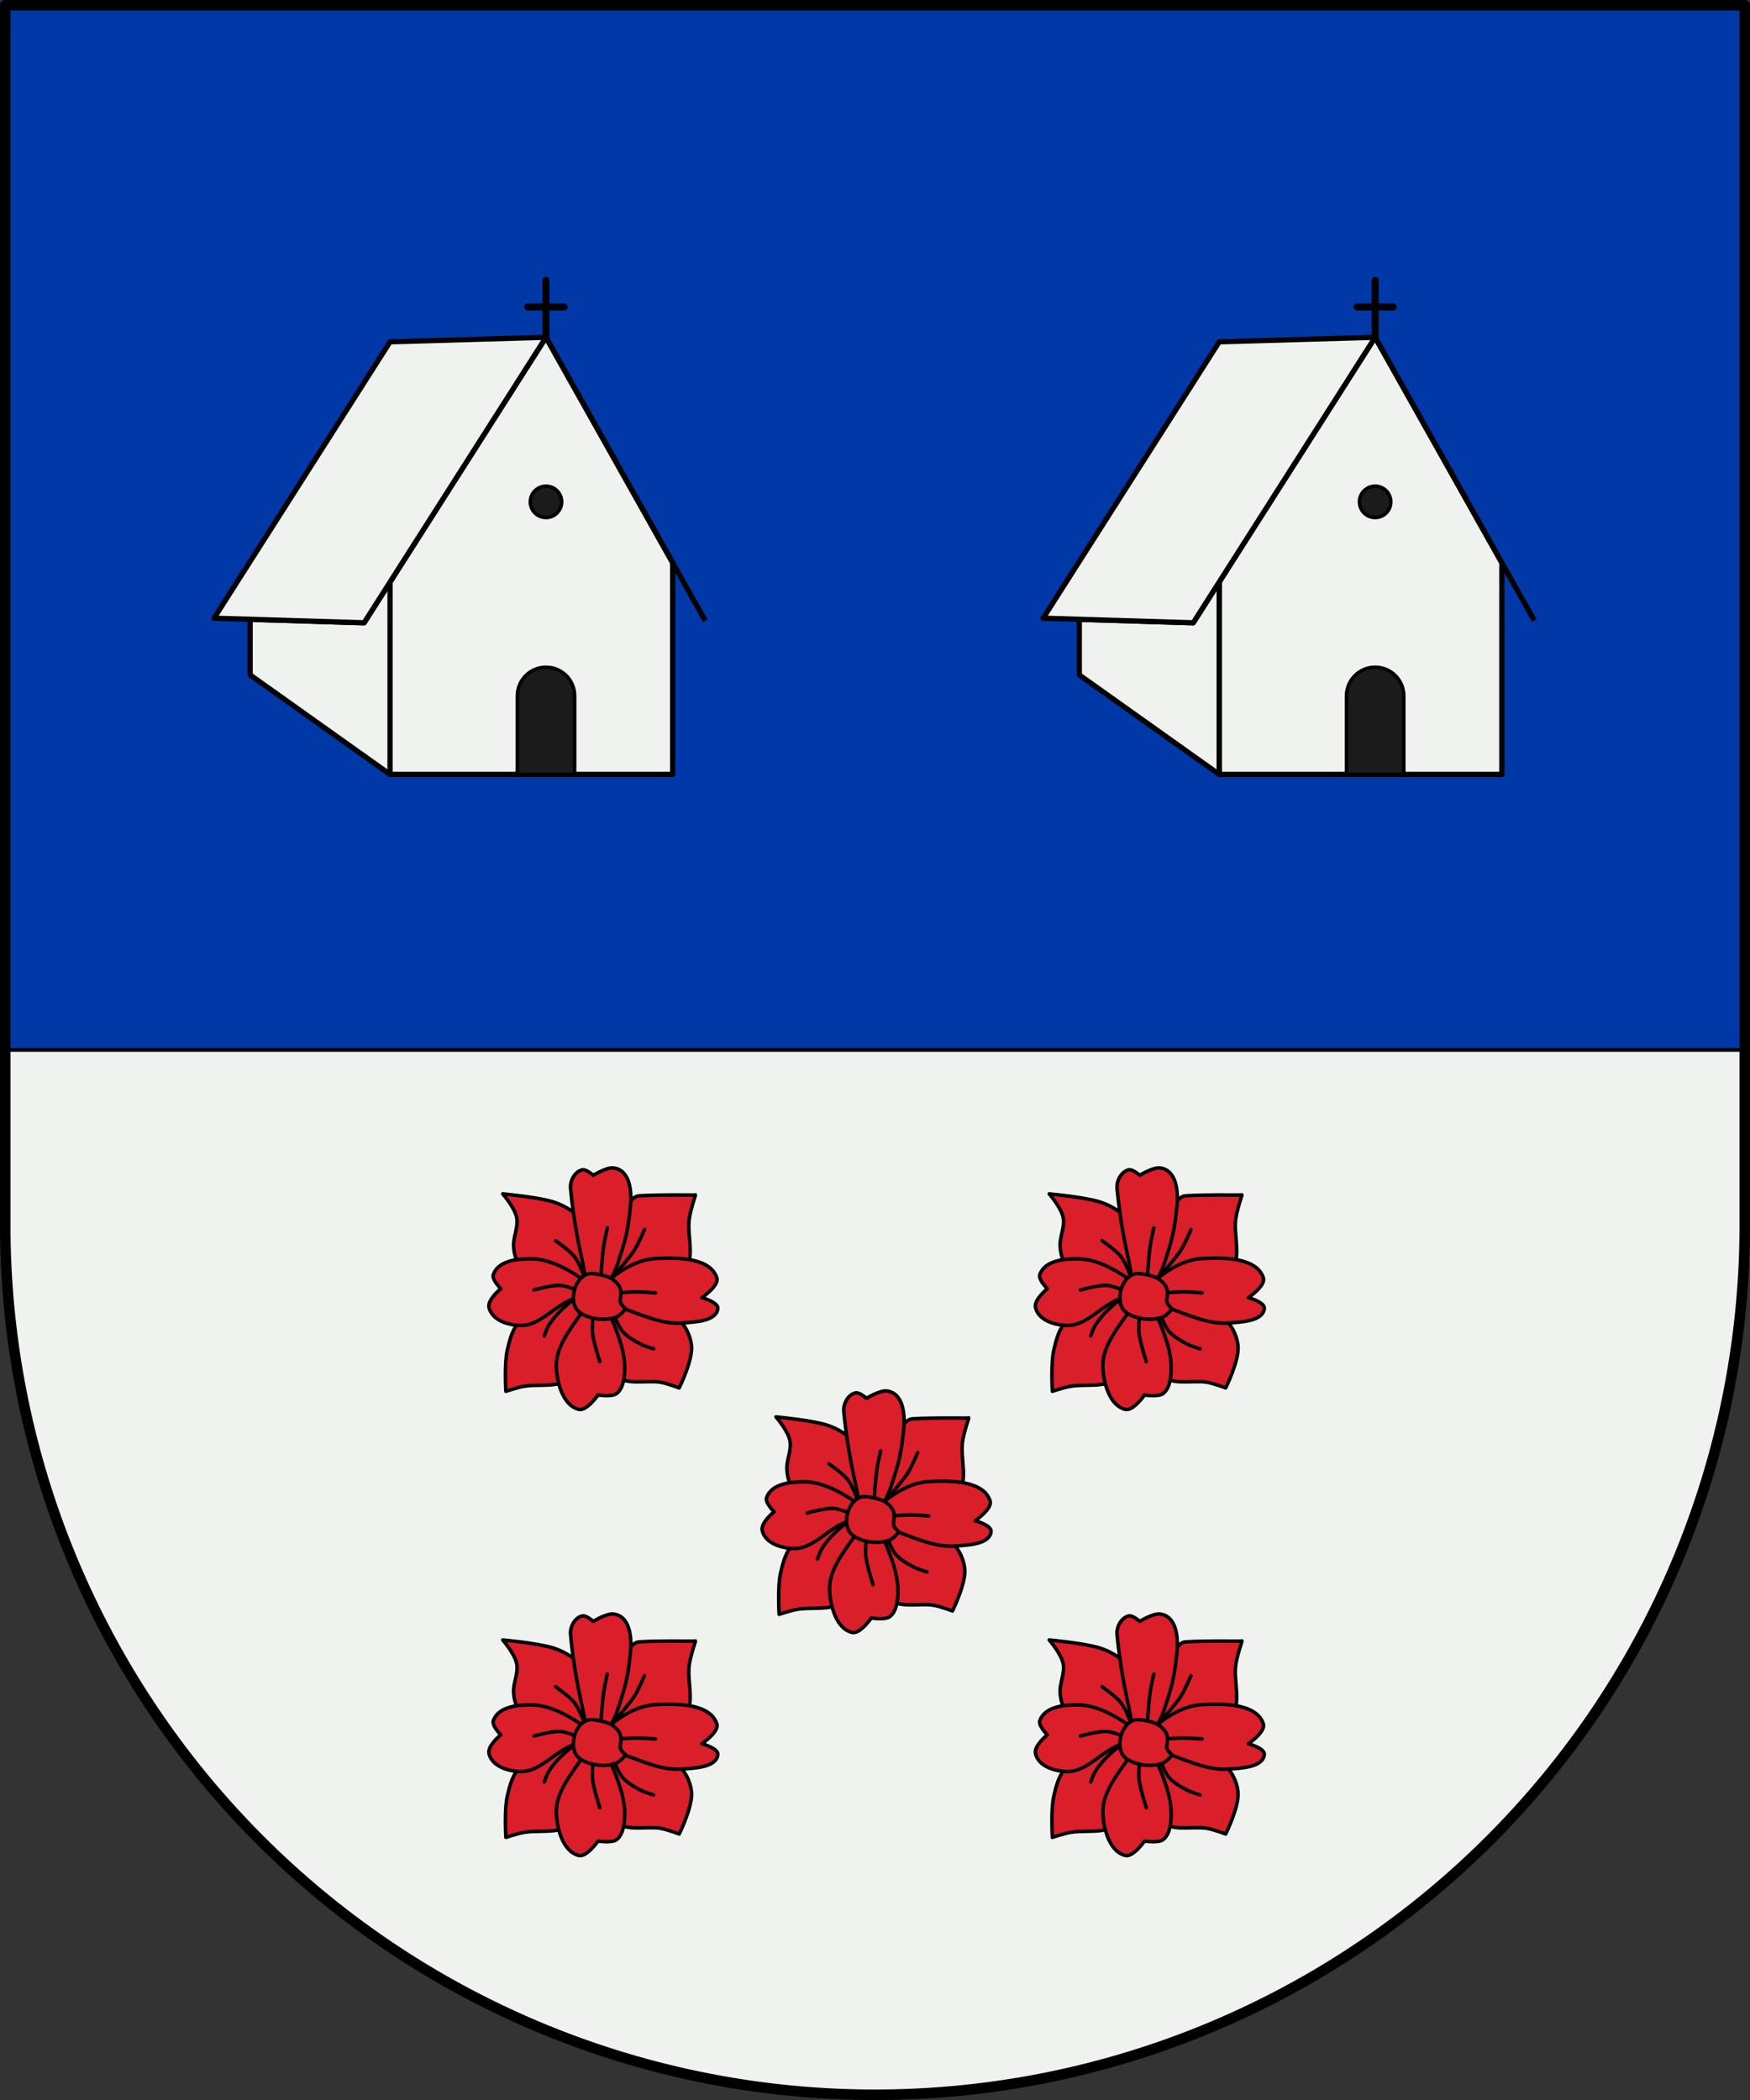 <?xml version="1.0" encoding="UTF-8"?>
<!-- Created with Inkscape (http://www.inkscape.org/) -->
<svg width="500" height="600" version="1.0" xmlns="http://www.w3.org/2000/svg" xmlns:cc="http://creativecommons.org/ns#" xmlns:dc="http://purl.org/dc/elements/1.1/" xmlns:rdf="http://www.w3.org/1999/02/22-rdf-syntax-ns#" xmlns:xlink="http://www.w3.org/1999/xlink">
 <rect width="100%" height="100%" fill="#333333" stroke="none"/>
 <g transform="translate(-79.866 -364.36)">
  <path transform="translate(56.429 -76.64)" d="m24.937 442.5v348.5a248.5 248.5 0 0 0 248.5 248.5 248.5 248.5 0 0 0 248.5-248.5v-348.5z" style="fill-rule:evenodd;fill:#e7e7e7;stroke-linecap:round;stroke-linejoin:round;stroke:#000"/>
  <path transform="translate(69.866 108.36)" d="m11.5 257.5v298.5h497v-298.5z" style="fill:#0038a8;stroke-linecap:round;stroke-linejoin:round;stroke:#000"/>
  <path transform="translate(69.866 108.36)" d="m11.5 556v50a248.5 248.5 0 0 0 248.5 248.5 248.5 248.5 0 0 0 248.5-248.5v-50z" style="fill:#f0f2f0;stroke-linecap:round;stroke-linejoin:round;stroke:#000"/>
 </g>
 <g transform="translate(-23.437 -441)">
  <g transform="translate(-15)">
   <g transform="matrix(1.1 0 0 1.101 -682.66 -52.418)" style="stroke-width:.908">
    <g style="stroke-width:.908;stroke:#000">
     <path d="m756.85 649.11v-49.905l40.503-63.519 32.914 58.52v54.904z" style="fill:#f0f2f0;stroke-linecap:round;stroke-linejoin:round;stroke-width:1.363;stroke:#000"/>
     <path d="m756.85 599.21v49.905l-36.332-25.803v-14.439l29.597 0.9z" style="fill:#f0f2f0;stroke-linecap:round;stroke-linejoin:round;stroke-width:1.363;stroke:#000"/>
     <path d="m711.12 608.58 45.733-71.723 40.503-1.174-47.238 74.082z" style="fill:#f0f2f0;stroke-linecap:round;stroke-linejoin:round;stroke-width:1.363;stroke:#000"/>
    </g>
    <path d="m797.36 535.69 41.347 73.515" style="fill:none;stroke-width:1.363;stroke:#000"/>
    <g style="stroke-width:.908;stroke:#000">
     <path d="m797.36 535.69v-14.804" style="fill:none;stroke-linecap:round;stroke-linejoin:round;stroke-width:1.817;stroke:#000"/>
     <path d="m792.64 527.82h9.439" style="fill:none;stroke-linecap:round;stroke-linejoin:round;stroke-width:1.817;stroke:#000"/>
    </g>
    <circle cx="797.36" cy="578.39" r="4.075" style="fill:#1b1b1b;stroke-linecap:round;stroke-linejoin:round;stroke-width:.908;stroke:#000"/>
    <path d="m797.36 621.3c-4.11 5e-5 -7.441 3.332-7.441 7.441v20.368h14.883v-20.368c-5e-5 -4.11-3.332-7.441-7.441-7.441z" style="fill:#1b1b1b;stroke-linecap:round;stroke-linejoin:round;stroke-width:.908;stroke:#000"/>
   </g>
   <g transform="matrix(1.1 0 0 1.101 -445.76 -52.418)" style="stroke-width:.908">
    <g style="stroke-width:.908;stroke:#000">
     <path d="m756.85 649.11v-49.905l40.503-63.519 32.914 58.52v54.904z" style="fill:#f0f2f0;stroke-linecap:round;stroke-linejoin:round;stroke-width:1.363;stroke:#000"/>
     <path d="m756.85 599.21v49.905l-36.332-25.803v-14.439l29.597 0.9z" style="fill:#f0f2f0;stroke-linecap:round;stroke-linejoin:round;stroke-width:1.363;stroke:#000"/>
     <path d="m711.12 608.58 45.733-71.723 40.503-1.174-47.238 74.082z" style="fill:#f0f2f0;stroke-linecap:round;stroke-linejoin:round;stroke-width:1.363;stroke:#000"/>
    </g>
    <path d="m797.36 535.69 41.347 73.515" style="fill:none;stroke-width:1.363;stroke:#000"/>
    <g style="stroke-width:.908;stroke:#000">
     <path d="m797.36 535.69v-14.804" style="fill:none;stroke-linecap:round;stroke-linejoin:round;stroke-width:1.817;stroke:#000"/>
     <path d="m792.64 527.82h9.439" style="fill:none;stroke-linecap:round;stroke-linejoin:round;stroke-width:1.817;stroke:#000"/>
    </g>
    <circle cx="797.36" cy="578.39" r="4.075" style="fill:#1b1b1b;stroke-linecap:round;stroke-linejoin:round;stroke-width:.908;stroke:#000"/>
    <path d="m797.36 621.3c-4.11 5e-5 -7.441 3.332-7.441 7.441v20.368h14.883v-20.368c-5e-5 -4.11-3.332-7.441-7.441-7.441z" style="fill:#1b1b1b;stroke-linecap:round;stroke-linejoin:round;stroke-width:.908;stroke:#000"/>
   </g>
  </g>
  <g transform="matrix(1.101 0 0 1.101 -712.36 -87.746)" style="stroke-width:.909">
   <g style="stroke-width:.909">
    <g transform="translate(-56.429 76.64)" style="fill:#ed1c24;stroke-width:.909;stroke:#000">
     <path d="m879.93 739.85s2.975-15.637 7.016-22.301c0.888-1.464 1.924-3.523 3.633-3.633 6.018-0.389 14.822-0.086 14.658-0.251 0 0-1.449 4.239-1.687 6.551-0.447 4.345 1.463 9.521-1.014 13.118-4.803 6.975-22.607 6.515-22.607 6.515z" style="fill:#da1e2a;stroke-linecap:round;stroke-linejoin:round;stroke-width:.909px;stroke:#000"/>
     <path d="m879.93 739.85s14.869 1.227 20.359 5.638c2.155 1.732 3.603 4.579 3.884 7.329 0.387 3.786-3.195 10.962-3.195 10.962s-3.171-1.218-5.011-1.503c-3.632-0.563-9.559 1.037-11.526-2.067-4.044-6.382-4.51-20.359-4.51-20.359z" style="fill:#da1e2a;stroke-linecap:round;stroke-linejoin:round;stroke-width:.909px;stroke:#000"/>
     <path d="m879.93 739.85s-0.565 15.489-5.325 20.86c-1.263 1.425-3.455 1.709-5.325 2.067-2.605 0.498-5.905 0.119-8.519 0.564-1.849 0.314-4.761 1.315-4.761 1.315s-0.435-7.255 0.376-10.712c0.642-2.737 1.338-5.718 3.445-7.58 5.281-4.664 20.108-6.515 20.108-6.515z" style="fill:#da1e2a;stroke-linecap:round;stroke-linejoin:round;stroke-width:.909px;stroke:#000"/>
     <path d="m879.93 739.85s-13.886-0.926-18.73-5.7c-2.009-1.98-3.087-4.385-3.195-7.204-0.093-2.456 1.276-4.915 0.814-7.329-0.496-2.596-3.633-6.202-3.633-6.202s8.634 0.781 12.842 2.005c2.413 0.702 5.317 2.227 6.953 4.134 4.822 5.621 4.949 20.296 4.949 20.296z" style="fill:#da1e2a;stroke-linecap:round;stroke-linejoin:round;stroke-width:.909px;stroke:#000"/>
    </g>
    <g style="stroke-width:.909">
     <path d="m828.45 810.23s3.223-3.604 4.51-5.638c1.044-1.649 2.568-5.262 2.568-5.262" style="fill:none;stroke-linecap:round;stroke-linejoin:round;stroke-width:.909px;stroke:#000"/>
     <path d="m820.12 812.11s-1.414-4.033-2.694-5.7c-1.317-1.716-4.949-4.197-4.949-4.197" style="fill:none;stroke-linecap:round;stroke-linejoin:round;stroke-width:.909px;stroke:#000"/>
     <path d="m827.2 820.25s1.286 3.867 2.568 5.387c1.285 1.523 3.12 2.521 4.886 3.445 1.024 0.536 3.257 1.19 3.257 1.19" style="fill:none;stroke-linecap:round;stroke-linejoin:round;stroke-width:.909px;stroke:#000"/>
     <path d="m817.43 817.18s-3.01 2.459-4.322 3.884c-0.959 1.042-1.866 2.154-2.568 3.383-0.437 0.764-1.002 2.443-1.002 2.443" style="fill:none;stroke-linecap:round;stroke-linejoin:round;stroke-width:.909px;stroke:#000"/>
    </g>
    <g style="fill:#ed1c24;stroke-width:.909;stroke:#000">
     <path d="m826.84 811.99c1.49-2.507 1.981-4.556 2.94-7.573 1.152-3.623 1.67-6.631 2.126-11.207 0.357-3.579-0.018-9.298-4.341-9.878-1.865-0.25-5.315 1.905-5.315 1.905s-1.84-1.669-2.879-1.417c-1.929 0.468-3.201 2.853-3.012 4.828 0.711 7.415 1.756 13.048 3.189 19.534 0.339 1.532 0.476 3.147 1.152 4.562 0.671 1.407 2.805 3.741 2.805 3.741s2.629-3.307 3.335-4.496z" style="fill:#da1e2a;stroke-linecap:round;stroke-linejoin:round;stroke-width:.909px;stroke:#000"/>
     <path d="m826.84 811.99c3.277-2.632 7.315-4.906 11.511-5.151 5.571-0.326 14.273-0.304 15.974 5.011 0.654 2.044-3.884 5.137-3.884 5.137s4.316 1.161 4.134 2.819c-0.367 3.353-6.031 3.522-9.396 3.759-4.91 0.346-9.715-1.836-14.345-3.508-2.556-0.923-7.329-3.571-7.329-3.571s1.88-3.328 3.335-4.496z" style="fill:#da1e2a;stroke-linecap:round;stroke-linejoin:round;stroke-width:.909px;stroke:#000"/>
     <path d="m823.5 816.49s2.492 3.534 3.32 5.513c1.855 4.434 3.78 9.168 3.571 13.969-0.091 2.078-0.418 4.62-2.067 5.888-1.278 0.983-4.823 0.376-4.823 0.376s-2.926 4.206-4.949 3.759c-4.104-0.908-5.783-6.948-5.888-11.15-0.126-5.043 3.54-9.556 6.389-13.719 1.21-1.767 4.448-4.636 4.448-4.636z" style="fill:#da1e2a;stroke-linecap:round;stroke-linejoin:round;stroke-width:.909px;stroke:#000"/>
     <path d="m819.12 811.98c-3.635-2.52-8.357-5.013-12.779-5.074-3.831-0.052-8.707 0.474-10.023 4.072-0.478 1.307 1.942 3.696 1.942 3.696s-3.552 2.854-3.07 4.886c0.781 3.289 5.014 4.649 8.394 4.636 5.173-0.021 8.888-5.532 13.844-7.016 1.953-0.585 6.076-0.689 6.076-0.689s-2.662-3.316-4.385-4.51z" style="fill:#da1e2a;stroke-linecap:round;stroke-linejoin:round;stroke-width:.909px;stroke:#000"/>
    </g>
    <g style="stroke-width:.909">
     <path d="m824.26 811.04s0.329-4.985 0.689-7.454c0.23-1.58 0.94-4.698 0.94-4.698" style="fill:none;stroke-linecap:round;stroke-linejoin:round;stroke-width:.909px;stroke:#000"/>
     <path d="m829.52 815.68s2.755-0.193 4.134-0.188c1.589 6e-3 4.761 0.251 4.761 0.251" style="fill:none;stroke-linecap:round;stroke-linejoin:round;stroke-width:.909px;stroke:#000"/>
     <path d="m822.13 822.25s-0.22 2.682-0.063 4.009c0.296 2.505 1.879 7.329 1.879 7.329" style="fill:none;stroke-linecap:round;stroke-linejoin:round;stroke-width:.909px;stroke:#000"/>
     <path d="m817.18 814.74s-2.299-0.886-3.508-0.94c-2.308-0.103-6.828 1.19-6.828 1.19" style="fill:none;stroke-linecap:round;stroke-linejoin:round;stroke-width:.909px;stroke:#000"/>
    </g>
    <path d="m830.65 819.87s-1.314 1.674-2.255 2.067c-1.968 0.821-4.319 0.823-6.389 0.313-1.6-0.394-3.408-1.096-4.26-2.506-0.897-1.485-0.787-3.549-0.251-5.199 0.464-1.427 1.461-2.87 2.819-3.508 1.21-0.568 2.699-0.2 4.009 0.063 1.103 0.221 2.224 0.589 3.132 1.253 0.743 0.543 1.394 1.283 1.754 2.13 0.214 0.503 0.164 1.083 0.188 1.629 0.032 0.73-0.303 1.502-0.063 2.192 0.224 0.644 1.315 1.566 1.315 1.566z" style="fill:#da1e2a;stroke-linecap:round;stroke-linejoin:round;stroke-width:.909;stroke:#000"/>
   </g>
   <g transform="translate(141.82)" style="stroke-width:.909">
    <g transform="translate(-56.429 76.64)" style="fill:#ed1c24;stroke-width:.909;stroke:#000">
     <path d="m879.93 739.85s2.975-15.637 7.016-22.301c0.888-1.464 1.924-3.523 3.633-3.633 6.018-0.389 14.822-0.086 14.658-0.251 0 0-1.449 4.239-1.687 6.551-0.447 4.345 1.463 9.521-1.014 13.118-4.803 6.975-22.607 6.515-22.607 6.515z" style="fill:#da1e2a;stroke-linecap:round;stroke-linejoin:round;stroke-width:.909px;stroke:#000"/>
     <path d="m879.93 739.85s14.869 1.227 20.359 5.638c2.155 1.732 3.603 4.579 3.884 7.329 0.387 3.786-3.195 10.962-3.195 10.962s-3.171-1.218-5.011-1.503c-3.632-0.563-9.559 1.037-11.526-2.067-4.044-6.382-4.51-20.359-4.51-20.359z" style="fill:#da1e2a;stroke-linecap:round;stroke-linejoin:round;stroke-width:.909px;stroke:#000"/>
     <path d="m879.93 739.85s-0.565 15.489-5.325 20.86c-1.263 1.425-3.455 1.709-5.325 2.067-2.605 0.498-5.905 0.119-8.519 0.564-1.849 0.314-4.761 1.315-4.761 1.315s-0.435-7.255 0.376-10.712c0.642-2.737 1.338-5.718 3.445-7.58 5.281-4.664 20.108-6.515 20.108-6.515z" style="fill:#da1e2a;stroke-linecap:round;stroke-linejoin:round;stroke-width:.909px;stroke:#000"/>
     <path d="m879.93 739.85s-13.886-0.926-18.73-5.7c-2.009-1.98-3.087-4.385-3.195-7.204-0.093-2.456 1.276-4.915 0.814-7.329-0.496-2.596-3.633-6.202-3.633-6.202s8.634 0.781 12.842 2.005c2.413 0.702 5.317 2.227 6.953 4.134 4.822 5.621 4.949 20.296 4.949 20.296z" style="fill:#da1e2a;stroke-linecap:round;stroke-linejoin:round;stroke-width:.909px;stroke:#000"/>
    </g>
    <g style="stroke-width:.909">
     <path d="m828.45 810.23s3.223-3.604 4.51-5.638c1.044-1.649 2.568-5.262 2.568-5.262" style="fill:none;stroke-linecap:round;stroke-linejoin:round;stroke-width:.909px;stroke:#000"/>
     <path d="m820.12 812.11s-1.414-4.033-2.694-5.7c-1.317-1.716-4.949-4.197-4.949-4.197" style="fill:none;stroke-linecap:round;stroke-linejoin:round;stroke-width:.909px;stroke:#000"/>
     <path d="m827.2 820.25s1.286 3.867 2.568 5.387c1.285 1.523 3.12 2.521 4.886 3.445 1.024 0.536 3.257 1.19 3.257 1.19" style="fill:none;stroke-linecap:round;stroke-linejoin:round;stroke-width:.909px;stroke:#000"/>
     <path d="m817.43 817.18s-3.01 2.459-4.322 3.884c-0.959 1.042-1.866 2.154-2.568 3.383-0.437 0.764-1.002 2.443-1.002 2.443" style="fill:none;stroke-linecap:round;stroke-linejoin:round;stroke-width:.909px;stroke:#000"/>
    </g>
    <g style="fill:#ed1c24;stroke-width:.909;stroke:#000">
     <path d="m826.84 811.99c1.49-2.507 1.981-4.556 2.94-7.573 1.152-3.623 1.67-6.631 2.126-11.207 0.357-3.579-0.018-9.298-4.341-9.878-1.865-0.25-5.315 1.905-5.315 1.905s-1.84-1.669-2.879-1.417c-1.929 0.468-3.201 2.853-3.012 4.828 0.711 7.415 1.756 13.048 3.189 19.534 0.339 1.532 0.476 3.147 1.152 4.562 0.671 1.407 2.805 3.741 2.805 3.741s2.629-3.307 3.335-4.496z" style="fill:#da1e2a;stroke-linecap:round;stroke-linejoin:round;stroke-width:.909px;stroke:#000"/>
     <path d="m826.84 811.99c3.277-2.632 7.315-4.906 11.511-5.151 5.571-0.326 14.273-0.304 15.974 5.011 0.654 2.044-3.884 5.137-3.884 5.137s4.316 1.161 4.134 2.819c-0.367 3.353-6.031 3.522-9.396 3.759-4.91 0.346-9.715-1.836-14.345-3.508-2.556-0.923-7.329-3.571-7.329-3.571s1.88-3.328 3.335-4.496z" style="fill:#da1e2a;stroke-linecap:round;stroke-linejoin:round;stroke-width:.909px;stroke:#000"/>
     <path d="m823.5 816.49s2.492 3.534 3.32 5.513c1.855 4.434 3.78 9.168 3.571 13.969-0.091 2.078-0.418 4.62-2.067 5.888-1.278 0.983-4.823 0.376-4.823 0.376s-2.926 4.206-4.949 3.759c-4.104-0.908-5.783-6.948-5.888-11.15-0.126-5.043 3.54-9.556 6.389-13.719 1.21-1.767 4.448-4.636 4.448-4.636z" style="fill:#da1e2a;stroke-linecap:round;stroke-linejoin:round;stroke-width:.909px;stroke:#000"/>
     <path d="m819.12 811.98c-3.635-2.52-8.357-5.013-12.779-5.074-3.831-0.052-8.707 0.474-10.023 4.072-0.478 1.307 1.942 3.696 1.942 3.696s-3.552 2.854-3.07 4.886c0.781 3.289 5.014 4.649 8.394 4.636 5.173-0.021 8.888-5.532 13.844-7.016 1.953-0.585 6.076-0.689 6.076-0.689s-2.662-3.316-4.385-4.51z" style="fill:#da1e2a;stroke-linecap:round;stroke-linejoin:round;stroke-width:.909px;stroke:#000"/>
    </g>
    <g style="stroke-width:.909">
     <path d="m824.26 811.04s0.329-4.985 0.689-7.454c0.23-1.58 0.94-4.698 0.94-4.698" style="fill:none;stroke-linecap:round;stroke-linejoin:round;stroke-width:.909px;stroke:#000"/>
     <path d="m829.52 815.68s2.755-0.193 4.134-0.188c1.589 6e-3 4.761 0.251 4.761 0.251" style="fill:none;stroke-linecap:round;stroke-linejoin:round;stroke-width:.909px;stroke:#000"/>
     <path d="m822.13 822.25s-0.22 2.682-0.063 4.009c0.296 2.505 1.879 7.329 1.879 7.329" style="fill:none;stroke-linecap:round;stroke-linejoin:round;stroke-width:.909px;stroke:#000"/>
     <path d="m817.18 814.74s-2.299-0.886-3.508-0.94c-2.308-0.103-6.828 1.19-6.828 1.19" style="fill:none;stroke-linecap:round;stroke-linejoin:round;stroke-width:.909px;stroke:#000"/>
    </g>
    <path d="m830.65 819.87s-1.314 1.674-2.255 2.067c-1.968 0.821-4.319 0.823-6.389 0.313-1.6-0.394-3.408-1.096-4.26-2.506-0.897-1.485-0.787-3.549-0.251-5.199 0.464-1.427 1.461-2.87 2.819-3.508 1.21-0.568 2.699-0.2 4.009 0.063 1.103 0.221 2.224 0.589 3.132 1.253 0.743 0.543 1.394 1.283 1.754 2.13 0.214 0.503 0.164 1.083 0.188 1.629 0.032 0.73-0.303 1.502-0.063 2.192 0.224 0.644 1.315 1.566 1.315 1.566z" style="fill:#da1e2a;stroke-linecap:round;stroke-linejoin:round;stroke-width:.909;stroke:#000"/>
   </g>
   <g transform="translate(0 115.76)" style="stroke-width:.909">
    <g transform="translate(-56.429 76.64)" style="fill:#ed1c24;stroke-width:.909;stroke:#000">
     <path d="m879.93 739.85s2.975-15.637 7.016-22.301c0.888-1.464 1.924-3.523 3.633-3.633 6.018-0.389 14.822-0.086 14.658-0.251 0 0-1.449 4.239-1.687 6.551-0.447 4.345 1.463 9.521-1.014 13.118-4.803 6.975-22.607 6.515-22.607 6.515z" style="fill:#da1e2a;stroke-linecap:round;stroke-linejoin:round;stroke-width:.909px;stroke:#000"/>
     <path d="m879.93 739.85s14.869 1.227 20.359 5.638c2.155 1.732 3.603 4.579 3.884 7.329 0.387 3.786-3.195 10.962-3.195 10.962s-3.171-1.218-5.011-1.503c-3.632-0.563-9.559 1.037-11.526-2.067-4.044-6.382-4.51-20.359-4.51-20.359z" style="fill:#da1e2a;stroke-linecap:round;stroke-linejoin:round;stroke-width:.909px;stroke:#000"/>
     <path d="m879.93 739.85s-0.565 15.489-5.325 20.86c-1.263 1.425-3.455 1.709-5.325 2.067-2.605 0.498-5.905 0.119-8.519 0.564-1.849 0.314-4.761 1.315-4.761 1.315s-0.435-7.255 0.376-10.712c0.642-2.737 1.338-5.718 3.445-7.58 5.281-4.664 20.108-6.515 20.108-6.515z" style="fill:#da1e2a;stroke-linecap:round;stroke-linejoin:round;stroke-width:.909px;stroke:#000"/>
     <path d="m879.93 739.85s-13.886-0.926-18.73-5.7c-2.009-1.98-3.087-4.385-3.195-7.204-0.093-2.456 1.276-4.915 0.814-7.329-0.496-2.596-3.633-6.202-3.633-6.202s8.634 0.781 12.842 2.005c2.413 0.702 5.317 2.227 6.953 4.134 4.822 5.621 4.949 20.296 4.949 20.296z" style="fill:#da1e2a;stroke-linecap:round;stroke-linejoin:round;stroke-width:.909px;stroke:#000"/>
    </g>
    <g style="stroke-width:.909">
     <path d="m828.45 810.23s3.223-3.604 4.51-5.638c1.044-1.649 2.568-5.262 2.568-5.262" style="fill:none;stroke-linecap:round;stroke-linejoin:round;stroke-width:.909px;stroke:#000"/>
     <path d="m820.12 812.11s-1.414-4.033-2.694-5.7c-1.317-1.716-4.949-4.197-4.949-4.197" style="fill:none;stroke-linecap:round;stroke-linejoin:round;stroke-width:.909px;stroke:#000"/>
     <path d="m827.2 820.25s1.286 3.867 2.568 5.387c1.285 1.523 3.12 2.521 4.886 3.445 1.024 0.536 3.257 1.19 3.257 1.19" style="fill:none;stroke-linecap:round;stroke-linejoin:round;stroke-width:.909px;stroke:#000"/>
     <path d="m817.43 817.18s-3.01 2.459-4.322 3.884c-0.959 1.042-1.866 2.154-2.568 3.383-0.437 0.764-1.002 2.443-1.002 2.443" style="fill:none;stroke-linecap:round;stroke-linejoin:round;stroke-width:.909px;stroke:#000"/>
    </g>
    <g style="fill:#ed1c24;stroke-width:.909;stroke:#000">
     <path d="m826.84 811.99c1.49-2.507 1.981-4.556 2.94-7.573 1.152-3.623 1.67-6.631 2.126-11.207 0.357-3.579-0.018-9.298-4.341-9.878-1.865-0.25-5.315 1.905-5.315 1.905s-1.84-1.669-2.879-1.417c-1.929 0.468-3.201 2.853-3.012 4.828 0.711 7.415 1.756 13.048 3.189 19.534 0.339 1.532 0.476 3.147 1.152 4.562 0.671 1.407 2.805 3.741 2.805 3.741s2.629-3.307 3.335-4.496z" style="fill:#da1e2a;stroke-linecap:round;stroke-linejoin:round;stroke-width:.909px;stroke:#000"/>
     <path d="m826.84 811.99c3.277-2.632 7.315-4.906 11.511-5.151 5.571-0.326 14.273-0.304 15.974 5.011 0.654 2.044-3.884 5.137-3.884 5.137s4.316 1.161 4.134 2.819c-0.367 3.353-6.031 3.522-9.396 3.759-4.91 0.346-9.715-1.836-14.345-3.508-2.556-0.923-7.329-3.571-7.329-3.571s1.88-3.328 3.335-4.496z" style="fill:#da1e2a;stroke-linecap:round;stroke-linejoin:round;stroke-width:.909px;stroke:#000"/>
     <path d="m823.5 816.49s2.492 3.534 3.32 5.513c1.855 4.434 3.78 9.168 3.571 13.969-0.091 2.078-0.418 4.62-2.067 5.888-1.278 0.983-4.823 0.376-4.823 0.376s-2.926 4.206-4.949 3.759c-4.104-0.908-5.783-6.948-5.888-11.15-0.126-5.043 3.54-9.556 6.389-13.719 1.21-1.767 4.448-4.636 4.448-4.636z" style="fill:#da1e2a;stroke-linecap:round;stroke-linejoin:round;stroke-width:.909px;stroke:#000"/>
     <path d="m819.12 811.98c-3.635-2.52-8.357-5.013-12.779-5.074-3.831-0.052-8.707 0.474-10.023 4.072-0.478 1.307 1.942 3.696 1.942 3.696s-3.552 2.854-3.07 4.886c0.781 3.289 5.014 4.649 8.394 4.636 5.173-0.021 8.888-5.532 13.844-7.016 1.953-0.585 6.076-0.689 6.076-0.689s-2.662-3.316-4.385-4.51z" style="fill:#da1e2a;stroke-linecap:round;stroke-linejoin:round;stroke-width:.909px;stroke:#000"/>
    </g>
    <g style="stroke-width:.909">
     <path d="m824.26 811.04s0.329-4.985 0.689-7.454c0.23-1.58 0.94-4.698 0.94-4.698" style="fill:none;stroke-linecap:round;stroke-linejoin:round;stroke-width:.909px;stroke:#000"/>
     <path d="m829.52 815.68s2.755-0.193 4.134-0.188c1.589 6e-3 4.761 0.251 4.761 0.251" style="fill:none;stroke-linecap:round;stroke-linejoin:round;stroke-width:.909px;stroke:#000"/>
     <path d="m822.13 822.25s-0.22 2.682-0.063 4.009c0.296 2.505 1.879 7.329 1.879 7.329" style="fill:none;stroke-linecap:round;stroke-linejoin:round;stroke-width:.909px;stroke:#000"/>
     <path d="m817.18 814.74s-2.299-0.886-3.508-0.94c-2.308-0.103-6.828 1.19-6.828 1.19" style="fill:none;stroke-linecap:round;stroke-linejoin:round;stroke-width:.909px;stroke:#000"/>
    </g>
    <path d="m830.65 819.87s-1.314 1.674-2.255 2.067c-1.968 0.821-4.319 0.823-6.389 0.313-1.6-0.394-3.408-1.096-4.26-2.506-0.897-1.485-0.787-3.549-0.251-5.199 0.464-1.427 1.461-2.87 2.819-3.508 1.21-0.568 2.699-0.2 4.009 0.063 1.103 0.221 2.224 0.589 3.132 1.253 0.743 0.543 1.394 1.283 1.754 2.13 0.214 0.503 0.164 1.083 0.188 1.629 0.032 0.73-0.303 1.502-0.063 2.192 0.224 0.644 1.315 1.566 1.315 1.566z" style="fill:#da1e2a;stroke-linecap:round;stroke-linejoin:round;stroke-width:.909;stroke:#000"/>
   </g>
   <g transform="translate(141.82 115.76)" style="stroke-width:.909">
    <g transform="translate(-56.429 76.64)" style="fill:#ed1c24;stroke-width:.909;stroke:#000">
     <path d="m879.93 739.85s2.975-15.637 7.016-22.301c0.888-1.464 1.924-3.523 3.633-3.633 6.018-0.389 14.822-0.086 14.658-0.251 0 0-1.449 4.239-1.687 6.551-0.447 4.345 1.463 9.521-1.014 13.118-4.803 6.975-22.607 6.515-22.607 6.515z" style="fill:#da1e2a;stroke-linecap:round;stroke-linejoin:round;stroke-width:.909px;stroke:#000"/>
     <path d="m879.93 739.85s14.869 1.227 20.359 5.638c2.155 1.732 3.603 4.579 3.884 7.329 0.387 3.786-3.195 10.962-3.195 10.962s-3.171-1.218-5.011-1.503c-3.632-0.563-9.559 1.037-11.526-2.067-4.044-6.382-4.51-20.359-4.51-20.359z" style="fill:#da1e2a;stroke-linecap:round;stroke-linejoin:round;stroke-width:.909px;stroke:#000"/>
     <path d="m879.93 739.85s-0.565 15.489-5.325 20.86c-1.263 1.425-3.455 1.709-5.325 2.067-2.605 0.498-5.905 0.119-8.519 0.564-1.849 0.314-4.761 1.315-4.761 1.315s-0.435-7.255 0.376-10.712c0.642-2.737 1.338-5.718 3.445-7.58 5.281-4.664 20.108-6.515 20.108-6.515z" style="fill:#da1e2a;stroke-linecap:round;stroke-linejoin:round;stroke-width:.909px;stroke:#000"/>
     <path d="m879.93 739.85s-13.886-0.926-18.73-5.7c-2.009-1.98-3.087-4.385-3.195-7.204-0.093-2.456 1.276-4.915 0.814-7.329-0.496-2.596-3.633-6.202-3.633-6.202s8.634 0.781 12.842 2.005c2.413 0.702 5.317 2.227 6.953 4.134 4.822 5.621 4.949 20.296 4.949 20.296z" style="fill:#da1e2a;stroke-linecap:round;stroke-linejoin:round;stroke-width:.909px;stroke:#000"/>
    </g>
    <g style="stroke-width:.909">
     <path d="m828.45 810.23s3.223-3.604 4.51-5.638c1.044-1.649 2.568-5.262 2.568-5.262" style="fill:none;stroke-linecap:round;stroke-linejoin:round;stroke-width:.909px;stroke:#000"/>
     <path d="m820.12 812.11s-1.414-4.033-2.694-5.7c-1.317-1.716-4.949-4.197-4.949-4.197" style="fill:none;stroke-linecap:round;stroke-linejoin:round;stroke-width:.909px;stroke:#000"/>
     <path d="m827.2 820.25s1.286 3.867 2.568 5.387c1.285 1.523 3.12 2.521 4.886 3.445 1.024 0.536 3.257 1.19 3.257 1.19" style="fill:none;stroke-linecap:round;stroke-linejoin:round;stroke-width:.909px;stroke:#000"/>
     <path d="m817.43 817.18s-3.01 2.459-4.322 3.884c-0.959 1.042-1.866 2.154-2.568 3.383-0.437 0.764-1.002 2.443-1.002 2.443" style="fill:none;stroke-linecap:round;stroke-linejoin:round;stroke-width:.909px;stroke:#000"/>
    </g>
    <g style="fill:#ed1c24;stroke-width:.909;stroke:#000">
     <path d="m826.84 811.99c1.49-2.507 1.981-4.556 2.94-7.573 1.152-3.623 1.67-6.631 2.126-11.207 0.357-3.579-0.018-9.298-4.341-9.878-1.865-0.25-5.315 1.905-5.315 1.905s-1.84-1.669-2.879-1.417c-1.929 0.468-3.201 2.853-3.012 4.828 0.711 7.415 1.756 13.048 3.189 19.534 0.339 1.532 0.476 3.147 1.152 4.562 0.671 1.407 2.805 3.741 2.805 3.741s2.629-3.307 3.335-4.496z" style="fill:#da1e2a;stroke-linecap:round;stroke-linejoin:round;stroke-width:.909px;stroke:#000"/>
     <path d="m826.84 811.99c3.277-2.632 7.315-4.906 11.511-5.151 5.571-0.326 14.273-0.304 15.974 5.011 0.654 2.044-3.884 5.137-3.884 5.137s4.316 1.161 4.134 2.819c-0.367 3.353-6.031 3.522-9.396 3.759-4.91 0.346-9.715-1.836-14.345-3.508-2.556-0.923-7.329-3.571-7.329-3.571s1.88-3.328 3.335-4.496z" style="fill:#da1e2a;stroke-linecap:round;stroke-linejoin:round;stroke-width:.909px;stroke:#000"/>
     <path d="m823.5 816.49s2.492 3.534 3.32 5.513c1.855 4.434 3.78 9.168 3.571 13.969-0.091 2.078-0.418 4.62-2.067 5.888-1.278 0.983-4.823 0.376-4.823 0.376s-2.926 4.206-4.949 3.759c-4.104-0.908-5.783-6.948-5.888-11.15-0.126-5.043 3.54-9.556 6.389-13.719 1.21-1.767 4.448-4.636 4.448-4.636z" style="fill:#da1e2a;stroke-linecap:round;stroke-linejoin:round;stroke-width:.909px;stroke:#000"/>
     <path d="m819.12 811.98c-3.635-2.52-8.357-5.013-12.779-5.074-3.831-0.052-8.707 0.474-10.023 4.072-0.478 1.307 1.942 3.696 1.942 3.696s-3.552 2.854-3.07 4.886c0.781 3.289 5.014 4.649 8.394 4.636 5.173-0.021 8.888-5.532 13.844-7.016 1.953-0.585 6.076-0.689 6.076-0.689s-2.662-3.316-4.385-4.51z" style="fill:#da1e2a;stroke-linecap:round;stroke-linejoin:round;stroke-width:.909px;stroke:#000"/>
    </g>
    <g style="stroke-width:.909">
     <path d="m824.26 811.04s0.329-4.985 0.689-7.454c0.23-1.58 0.94-4.698 0.94-4.698" style="fill:none;stroke-linecap:round;stroke-linejoin:round;stroke-width:.909px;stroke:#000"/>
     <path d="m829.52 815.68s2.755-0.193 4.134-0.188c1.589 6e-3 4.761 0.251 4.761 0.251" style="fill:none;stroke-linecap:round;stroke-linejoin:round;stroke-width:.909px;stroke:#000"/>
     <path d="m822.13 822.25s-0.22 2.682-0.063 4.009c0.296 2.505 1.879 7.329 1.879 7.329" style="fill:none;stroke-linecap:round;stroke-linejoin:round;stroke-width:.909px;stroke:#000"/>
     <path d="m817.18 814.74s-2.299-0.886-3.508-0.94c-2.308-0.103-6.828 1.19-6.828 1.19" style="fill:none;stroke-linecap:round;stroke-linejoin:round;stroke-width:.909px;stroke:#000"/>
    </g>
    <path d="m830.65 819.87s-1.314 1.674-2.255 2.067c-1.968 0.821-4.319 0.823-6.389 0.313-1.6-0.394-3.408-1.096-4.26-2.506-0.897-1.485-0.787-3.549-0.251-5.199 0.464-1.427 1.461-2.87 2.819-3.508 1.21-0.568 2.699-0.2 4.009 0.063 1.103 0.221 2.224 0.589 3.132 1.253 0.743 0.543 1.394 1.283 1.754 2.13 0.214 0.503 0.164 1.083 0.188 1.629 0.032 0.73-0.303 1.502-0.063 2.192 0.224 0.644 1.315 1.566 1.315 1.566z" style="fill:#da1e2a;stroke-linecap:round;stroke-linejoin:round;stroke-width:.909;stroke:#000"/>
   </g>
   <g transform="translate(70.911 57.881)" style="stroke-width:.909">
    <g transform="translate(-56.429 76.64)" style="fill:#ed1c24;stroke-width:.909;stroke:#000">
     <path d="m879.93 739.85s2.975-15.637 7.016-22.301c0.888-1.464 1.924-3.523 3.633-3.633 6.018-0.389 14.822-0.086 14.658-0.251 0 0-1.449 4.239-1.687 6.551-0.447 4.345 1.463 9.521-1.014 13.118-4.803 6.975-22.607 6.515-22.607 6.515z" style="fill:#da1e2a;stroke-linecap:round;stroke-linejoin:round;stroke-width:.909px;stroke:#000"/>
     <path d="m879.93 739.85s14.869 1.227 20.359 5.638c2.155 1.732 3.603 4.579 3.884 7.329 0.387 3.786-3.195 10.962-3.195 10.962s-3.171-1.218-5.011-1.503c-3.632-0.563-9.559 1.037-11.526-2.067-4.044-6.382-4.51-20.359-4.51-20.359z" style="fill:#da1e2a;stroke-linecap:round;stroke-linejoin:round;stroke-width:.909px;stroke:#000"/>
     <path d="m879.93 739.85s-0.565 15.489-5.325 20.86c-1.263 1.425-3.455 1.709-5.325 2.067-2.605 0.498-5.905 0.119-8.519 0.564-1.849 0.314-4.761 1.315-4.761 1.315s-0.435-7.255 0.376-10.712c0.642-2.737 1.338-5.718 3.445-7.58 5.281-4.664 20.108-6.515 20.108-6.515z" style="fill:#da1e2a;stroke-linecap:round;stroke-linejoin:round;stroke-width:.909px;stroke:#000"/>
     <path d="m879.93 739.85s-13.886-0.926-18.73-5.7c-2.009-1.98-3.087-4.385-3.195-7.204-0.093-2.456 1.276-4.915 0.814-7.329-0.496-2.596-3.633-6.202-3.633-6.202s8.634 0.781 12.842 2.005c2.413 0.702 5.317 2.227 6.953 4.134 4.822 5.621 4.949 20.296 4.949 20.296z" style="fill:#da1e2a;stroke-linecap:round;stroke-linejoin:round;stroke-width:.909px;stroke:#000"/>
    </g>
    <g style="stroke-width:.909">
     <path d="m828.45 810.23s3.223-3.604 4.51-5.638c1.044-1.649 2.568-5.262 2.568-5.262" style="fill:none;stroke-linecap:round;stroke-linejoin:round;stroke-width:.909px;stroke:#000"/>
     <path d="m820.12 812.11s-1.414-4.033-2.694-5.7c-1.317-1.716-4.949-4.197-4.949-4.197" style="fill:none;stroke-linecap:round;stroke-linejoin:round;stroke-width:.909px;stroke:#000"/>
     <path d="m827.2 820.25s1.286 3.867 2.568 5.387c1.285 1.523 3.12 2.521 4.886 3.445 1.024 0.536 3.257 1.19 3.257 1.19" style="fill:none;stroke-linecap:round;stroke-linejoin:round;stroke-width:.909px;stroke:#000"/>
     <path d="m817.43 817.18s-3.01 2.459-4.322 3.884c-0.959 1.042-1.866 2.154-2.568 3.383-0.437 0.764-1.002 2.443-1.002 2.443" style="fill:none;stroke-linecap:round;stroke-linejoin:round;stroke-width:.909px;stroke:#000"/>
    </g>
    <g style="fill:#ed1c24;stroke-width:.909;stroke:#000">
     <path d="m826.84 811.99c1.49-2.507 1.981-4.556 2.94-7.573 1.152-3.623 1.67-6.631 2.126-11.207 0.357-3.579-0.018-9.298-4.341-9.878-1.865-0.25-5.315 1.905-5.315 1.905s-1.84-1.669-2.879-1.417c-1.929 0.468-3.201 2.853-3.012 4.828 0.711 7.415 1.756 13.048 3.189 19.534 0.339 1.532 0.476 3.147 1.152 4.562 0.671 1.407 2.805 3.741 2.805 3.741s2.629-3.307 3.335-4.496z" style="fill:#da1e2a;stroke-linecap:round;stroke-linejoin:round;stroke-width:.909px;stroke:#000"/>
     <path d="m826.84 811.99c3.277-2.632 7.315-4.906 11.511-5.151 5.571-0.326 14.273-0.304 15.974 5.011 0.654 2.044-3.884 5.137-3.884 5.137s4.316 1.161 4.134 2.819c-0.367 3.353-6.031 3.522-9.396 3.759-4.91 0.346-9.715-1.836-14.345-3.508-2.556-0.923-7.329-3.571-7.329-3.571s1.88-3.328 3.335-4.496z" style="fill:#da1e2a;stroke-linecap:round;stroke-linejoin:round;stroke-width:.909px;stroke:#000"/>
     <path d="m823.5 816.49s2.492 3.534 3.32 5.513c1.855 4.434 3.78 9.168 3.571 13.969-0.091 2.078-0.418 4.62-2.067 5.888-1.278 0.983-4.823 0.376-4.823 0.376s-2.926 4.206-4.949 3.759c-4.104-0.908-5.783-6.948-5.888-11.15-0.126-5.043 3.54-9.556 6.389-13.719 1.21-1.767 4.448-4.636 4.448-4.636z" style="fill:#da1e2a;stroke-linecap:round;stroke-linejoin:round;stroke-width:.909px;stroke:#000"/>
     <path d="m819.12 811.98c-3.635-2.52-8.357-5.013-12.779-5.074-3.831-0.052-8.707 0.474-10.023 4.072-0.478 1.307 1.942 3.696 1.942 3.696s-3.552 2.854-3.07 4.886c0.781 3.289 5.014 4.649 8.394 4.636 5.173-0.021 8.888-5.532 13.844-7.016 1.953-0.585 6.076-0.689 6.076-0.689s-2.662-3.316-4.385-4.51z" style="fill:#da1e2a;stroke-linecap:round;stroke-linejoin:round;stroke-width:.909px;stroke:#000"/>
    </g>
    <g style="stroke-width:.909">
     <path d="m824.26 811.04s0.329-4.985 0.689-7.454c0.23-1.58 0.94-4.698 0.94-4.698" style="fill:none;stroke-linecap:round;stroke-linejoin:round;stroke-width:.909px;stroke:#000"/>
     <path d="m829.52 815.68s2.755-0.193 4.134-0.188c1.589 6e-3 4.761 0.251 4.761 0.251" style="fill:none;stroke-linecap:round;stroke-linejoin:round;stroke-width:.909px;stroke:#000"/>
     <path d="m822.13 822.25s-0.22 2.682-0.063 4.009c0.296 2.505 1.879 7.329 1.879 7.329" style="fill:none;stroke-linecap:round;stroke-linejoin:round;stroke-width:.909px;stroke:#000"/>
     <path d="m817.18 814.74s-2.299-0.886-3.508-0.94c-2.308-0.103-6.828 1.19-6.828 1.19" style="fill:none;stroke-linecap:round;stroke-linejoin:round;stroke-width:.909px;stroke:#000"/>
    </g>
    <path d="m830.65 819.87s-1.314 1.674-2.255 2.067c-1.968 0.821-4.319 0.823-6.389 0.313-1.6-0.394-3.408-1.096-4.26-2.506-0.897-1.485-0.787-3.549-0.251-5.199 0.464-1.427 1.461-2.87 2.819-3.508 1.21-0.568 2.699-0.2 4.009 0.063 1.103 0.221 2.224 0.589 3.132 1.253 0.743 0.543 1.394 1.283 1.754 2.13 0.214 0.503 0.164 1.083 0.188 1.629 0.032 0.73-0.303 1.502-0.063 2.192 0.224 0.644 1.315 1.566 1.315 1.566z" style="fill:#da1e2a;stroke-linecap:round;stroke-linejoin:round;stroke-width:.909;stroke:#000"/>
   </g>
  </g>
 </g>
 <g transform="translate(-23.437 -441)">
  <path d="m24.937 442.5v348.5a248.5 248.5 0 0 0 248.5 248.5 248.5 248.5 0 0 0 248.5-248.5v-348.5z" style="fill:none;stroke-linecap:round;stroke-linejoin:round;stroke-width:3;stroke:#000"/>
 </g>
</svg>
